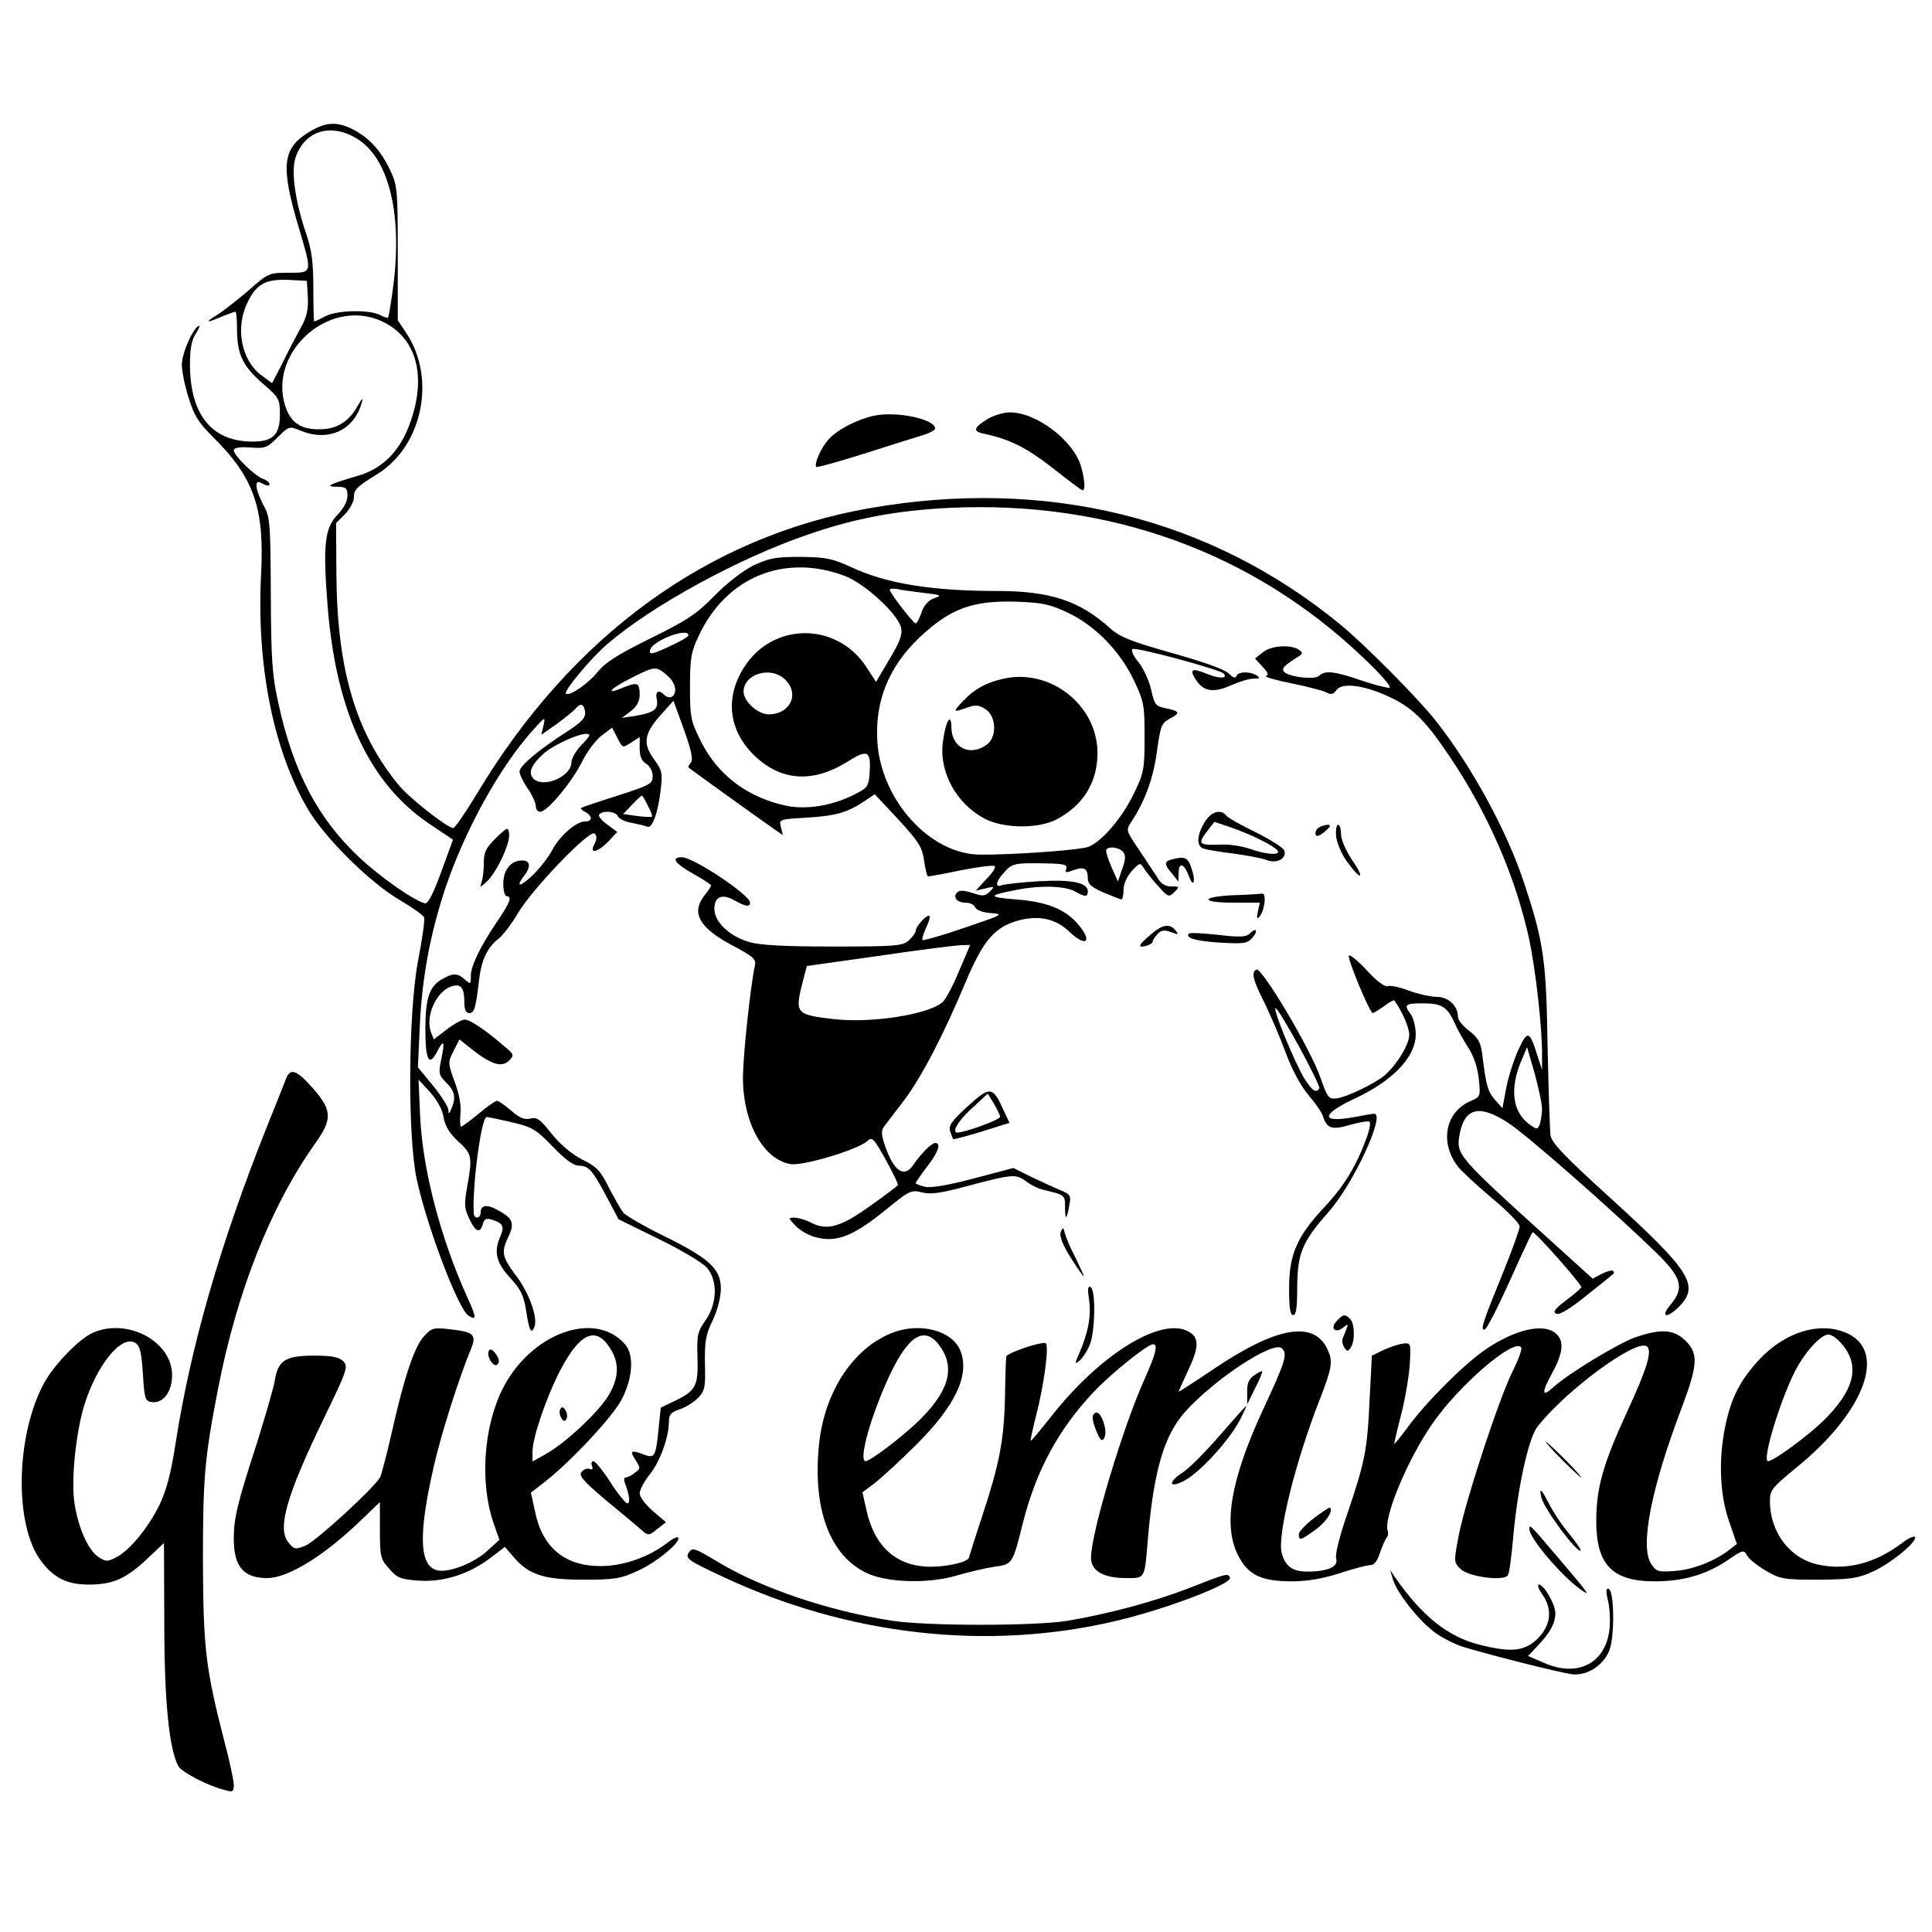 <?xml version="1.0" standalone="no"?>
<!DOCTYPE svg PUBLIC "-//W3C//DTD SVG 20010904//EN"
 "http://www.w3.org/TR/2001/REC-SVG-20010904/DTD/svg10.dtd">
<svg version="1.0" xmlns="http://www.w3.org/2000/svg"
 width="595pt" height="595pt" viewBox="0 0 595 595"
 preserveAspectRatio="xMidYMid meet">
<g transform="translate(0,595) scale(0.1,-0.1)"
fill="#000000" stroke="none">
<path d="M948 5541 c-79 -50 -84 -104 -27 -295 41 -139 42 -136 -32 -136 -60
0 -63 -1 -123 -54 -34 -29 -77 -63 -96 -75 -41 -25 -36 -27 13 -6 20 8 39 15
42 15 3 0 5 -25 5 -55 0 -76 18 -113 79 -166 49 -42 53 -48 53 -92 1 -65 -20
-87 -84 -87 -125 0 -192 82 -193 235 0 53 5 78 19 99 10 16 13 25 7 22 -20
-13 -51 -85 -51 -120 0 -18 9 -64 21 -101 16 -53 30 -76 73 -119 128 -126 161
-220 150 -425 -14 -280 37 -538 143 -721 52 -89 190 -226 281 -280 41 -24 76
-49 78 -55 3 -6 -5 -65 -18 -131 -31 -161 -33 -540 -5 -674 31 -145 128 -402
160 -422 25 -16 25 -6 -3 55 -84 185 -138 394 -146 557 l-5 115 36 -39 c22
-25 38 -54 41 -77 5 -27 18 -49 45 -74 43 -39 44 -48 28 -139 -10 -54 -9 -67
6 -99 19 -41 34 -47 42 -17 4 16 11 19 27 14 34 -10 40 -21 28 -49 -22 -49
-15 -82 28 -129 33 -36 43 -55 50 -101 10 -64 16 -76 26 -51 11 28 -17 106
-58 159 -43 58 -45 71 -21 121 19 40 11 56 -39 82 -31 16 -48 12 -48 -12 0
-17 -20 -19 -21 -1 -5 82 23 297 40 297 3 0 38 -7 76 -16 64 -15 75 -21 127
-75 39 -40 64 -59 81 -59 30 0 42 -14 87 -99 l35 -66 124 -61 c68 -33 135 -73
148 -88 34 -40 32 -110 -4 -162 -25 -35 -27 -46 -25 -114 3 -88 -5 -103 -69
-134 l-44 -21 -7 -67 c-8 -83 -12 -90 -44 -78 -40 16 -46 12 -27 -16 16 -25
16 -27 -2 -40 -10 -8 -23 -14 -28 -14 -5 0 -6 -7 -3 -16 14 -36 18 -64 8 -64
-5 0 -29 29 -52 65 -23 36 -47 65 -52 65 -6 0 -8 -7 -5 -14 4 -10 1 -13 -7
-10 -7 3 -18 -1 -25 -9 -9 -12 5 -28 76 -88 49 -40 97 -81 109 -91 20 -18 22
-18 48 3 l27 21 -41 35 c-22 19 -40 43 -40 54 0 11 14 37 31 58 32 40 59 115
59 162 0 22 6 30 34 39 18 6 43 22 56 35 21 22 23 34 21 105 -1 68 2 89 24
134 15 32 25 71 25 98 0 60 -36 93 -176 162 -60 29 -116 62 -124 71 -8 10 -28
45 -45 78 -26 52 -37 64 -82 86 -33 17 -66 45 -94 79 -35 45 -46 53 -66 47
-18 -4 -33 2 -59 25 -19 16 -39 30 -43 30 -5 0 -31 -18 -57 -40 -27 -22 -51
-40 -54 -40 -3 0 -4 18 -2 40 3 26 -4 62 -18 99 -21 58 -21 59 -3 95 l18 35
44 -35 c56 -43 87 -52 109 -30 16 16 15 19 -15 44 -59 51 -106 82 -122 82 -9
0 -34 -14 -56 -31 l-39 -30 -9 23 c-17 47 15 122 60 139 32 12 43 -1 43 -48 0
-22 5 -33 15 -33 16 0 20 15 30 99 7 63 25 102 59 129 14 10 41 46 60 78 45
77 223 261 237 247 8 -8 7 -17 0 -32 -18 -32 9 -27 43 8 l27 29 -30 22 c-17
12 -29 26 -26 31 9 14 52 11 58 -5 3 -7 22 -17 42 -20 20 -4 42 -9 49 -12 15
-6 33 44 41 116 6 49 3 59 -19 89 -37 50 -33 80 16 136 l42 47 32 -88 c23 -64
29 -93 22 -102 -6 -7 -9 -14 -7 -16 5 -5 214 -155 257 -185 l33 -23 -6 25 c-6
24 -6 24 82 29 89 6 124 16 177 52 l30 20 73 -78 c64 -70 73 -85 79 -127 4
-27 9 -49 13 -48 3 0 49 8 101 19 52 10 99 16 103 13 5 -3 -6 -21 -25 -40
l-33 -36 30 7 c28 7 29 6 14 -9 -15 -15 -22 -16 -54 -5 -25 8 -40 9 -47 2 -15
-15 -1 -32 27 -32 12 0 25 -6 28 -14 4 -9 23 -16 49 -18 41 -3 37 -5 -81 -45
-69 -24 -127 -40 -130 -38 -2 3 3 21 12 40 9 19 13 35 8 35 -11 0 -41 -34 -41
-47 0 -5 -9 -18 -21 -29 -19 -17 -39 -19 -233 -19 -151 0 -225 4 -259 14 -61
18 -107 62 -107 102 0 38 24 48 62 26 34 -19 48 -21 48 -7 0 24 -175 140 -210
140 -35 0 -22 -19 35 -51 30 -17 55 -33 55 -36 0 -3 -9 -16 -20 -30 -43 -55
-17 -101 90 -157 60 -32 69 -40 65 -59 -14 -64 -36 -272 -37 -342 -1 -139 61
-255 146 -270 36 -7 208 44 237 71 15 14 20 8 57 -58 22 -40 39 -75 37 -78 -2
-3 -40 -32 -84 -63 -90 -65 -133 -78 -182 -53 -17 9 -41 16 -52 16 -20 0 -20
-1 3 -25 13 -14 41 -30 61 -35 66 -18 118 3 224 90 65 53 72 56 104 48 25 -7
57 -3 135 18 147 39 154 39 186 16 15 -12 41 -24 56 -27 63 -15 64 -15 64 -52
0 -43 5 -41 13 5 6 31 4 34 -31 48 -20 9 -60 27 -89 41 l-52 26 -121 -32 c-79
-21 -132 -30 -151 -26 -16 4 -29 9 -29 11 0 3 16 26 35 51 35 45 44 73 25 73
-11 0 -45 -34 -67 -67 -28 -42 -60 -21 -87 57 -12 35 -13 48 -3 61 7 9 34 45
61 80 54 72 121 200 190 365 55 130 90 170 165 190 63 16 114 4 156 -37 53
-50 71 -26 21 29 -38 43 -95 65 -186 72 -89 7 -89 12 -2 29 73 15 152 13 182
-4 32 -18 40 -18 40 0 0 27 -50 37 -152 31 -53 -3 -103 -9 -112 -12 -23 -9
-20 11 7 40 24 27 31 29 129 27 56 -1 66 -4 62 -16 -5 -13 -2 -14 21 -5 33 12
45 6 45 -24 0 -19 11 -28 49 -45 27 -11 52 -21 55 -21 3 0 6 13 6 29 0 18 10
41 25 58 25 27 26 27 38 9 7 -11 26 -36 44 -55 30 -34 33 -35 50 -18 16 16 16
17 -10 17 -18 0 -32 8 -43 28 -10 15 -35 53 -57 86 -39 58 -40 59 -23 85 42
63 68 135 79 217 11 79 14 87 40 101 33 17 31 23 -14 32 -30 6 -34 11 -44 58
-7 28 -24 66 -39 84 -15 17 -23 36 -19 40 8 8 267 -62 281 -75 15 -16 -12 -17
-49 -2 -49 20 -58 16 -35 -19 23 -35 54 -39 106 -16 25 11 56 21 70 21 20 0
22 2 10 10 -21 13 -58 12 -62 -2 -3 -8 -11 -5 -24 8 -13 13 -79 36 -175 63
-127 36 -160 49 -190 76 -94 85 -185 115 -349 115 -201 0 -342 23 -450 74 -57
26 -76 30 -155 31 -78 0 -97 -4 -146 -27 -33 -17 -82 -55 -120 -94 -55 -56
-84 -75 -196 -130 -101 -50 -139 -74 -163 -104 -28 -35 -87 -76 -97 -66 -8 7
77 110 128 153 137 118 406 265 618 337 144 50 273 74 436 82 493 23 933 -137
1273 -461 54 -51 89 -91 81 -93 -8 -1 -47 9 -88 23 -82 28 -111 31 -128 14
-14 -14 -99 -3 -109 13 -7 10 -1 17 43 45 16 10 16 13 3 22 -25 17 -86 13
-111 -8 l-24 -19 23 -25 c17 -18 20 -26 11 -29 -7 -2 27 -12 76 -22 50 -10 99
-23 109 -28 15 -8 22 -7 32 7 17 23 80 16 156 -18 76 -34 116 -73 192 -186
119 -177 203 -370 245 -562 21 -98 41 -280 40 -359 l0 -45 -13 40 c-25 81 -31
84 -59 24 -14 -30 -31 -83 -38 -118 l-12 -64 -23 26 c-22 26 -27 41 -39 139
-5 38 -12 51 -40 73 -19 14 -35 34 -35 43 0 34 -29 62 -65 62 -19 0 -58 9 -86
19 -28 11 -57 17 -65 14 -9 -3 -33 14 -64 48 -27 29 -52 50 -56 46 -6 -6 64
-177 74 -177 2 0 17 9 34 21 16 12 30 20 32 18 24 -33 46 -83 46 -106 0 -29
-37 -91 -76 -125 -29 -25 -121 -69 -150 -71 -22 -2 -27 5 -47 63 -29 86 -182
344 -198 334 -16 -9 -10 -33 25 -102 18 -37 48 -106 66 -155 20 -54 47 -103
70 -130 20 -23 40 -52 44 -64 12 -39 28 -44 85 -27 29 8 56 13 59 9 3 -3 0
-22 -7 -43 -32 -89 -69 -151 -128 -215 -88 -93 -113 -149 -113 -254 0 -60 3
-83 13 -83 9 0 12 24 12 88 1 102 15 137 96 229 77 86 177 303 141 303 -5 0
-34 -5 -65 -11 -103 -18 -98 10 10 60 114 54 183 127 183 195 0 23 -7 51 -15
62 -23 30 -18 34 38 34 58 0 75 -11 99 -65 7 -17 25 -48 39 -70 17 -26 29 -60
33 -96 6 -55 5 -57 -23 -69 -80 -33 -99 -129 -40 -204 12 -15 59 -58 105 -97
46 -38 84 -77 84 -86 0 -9 -23 -73 -51 -142 -62 -152 -72 -181 -56 -175 7 3
41 70 77 150 36 80 67 147 70 149 6 4 150 -159 150 -169 0 -3 -21 -21 -46 -40
-36 -27 -43 -37 -31 -42 11 -4 43 16 94 57 43 34 80 64 82 66 2 2 2 6 -1 9 -4
3 -19 -1 -35 -9 l-28 -15 -170 154 c-232 210 -248 229 -242 277 13 95 59 110
153 48 57 -37 319 -267 457 -401 77 -76 85 -107 41 -159 -33 -40 -9 -42 29 -3
61 64 32 109 -214 333 -142 129 -180 169 -184 193 -2 17 -6 141 -9 276 -4 266
-12 321 -75 509 -53 158 -161 354 -269 491 -58 73 -221 237 -297 299 -401 328
-903 451 -1447 356 -497 -87 -917 -392 -1209 -879 -35 -58 -68 -106 -73 -106
-18 0 -134 91 -168 132 -133 162 -190 357 -192 650 l-1 157 28 28 c15 16 27
39 27 51 0 24 7 32 72 72 139 86 182 294 90 433 l-27 41 0 205 c0 194 -1 209
-23 256 -28 60 -64 100 -114 126 -51 26 -86 24 -140 -10z m148 -16 c103 -60
146 -239 113 -472 -6 -43 -12 -79 -14 -81 -2 -2 -13 2 -25 8 -32 17 -132 15
-168 -4 -17 -9 -32 -16 -34 -16 -2 0 -3 46 -3 102 0 80 -5 118 -22 168 -34
100 -47 192 -33 234 27 82 106 108 186 61z m-148 -490 c2 -38 -3 -61 -22 -95
-14 -25 -39 -73 -56 -108 l-32 -62 -30 22 c-65 46 -85 149 -45 228 27 56 56
71 127 68 l55 -3 3 -50z m227 -74 c110 -50 142 -174 84 -324 -31 -80 -83 -131
-156 -152 -92 -27 -104 -34 -65 -34 28 -1 32 -4 32 -28 0 -17 -12 -39 -31 -59
-39 -40 -45 -93 -30 -281 26 -326 129 -546 313 -670 l73 -49 -36 -99 c-25 -68
-41 -99 -50 -97 -34 8 -138 81 -202 141 -128 120 -203 263 -249 472 -20 90
-23 134 -24 339 -1 220 -2 238 -23 275 -11 21 -21 47 -21 57 0 16 3 17 20 8
12 -7 20 -7 20 -1 0 5 -8 12 -19 16 -24 7 -91 72 -91 88 0 8 16 11 50 9 46 -4
53 -1 85 31 35 35 36 35 70 21 86 -36 166 1 189 86 5 17 1 14 -13 -11 -26 -47
-64 -71 -115 -71 -54 -1 -84 16 -102 57 -70 169 124 352 291 276z m1425 -784
c62 -23 164 -116 175 -160 5 -19 -3 -43 -35 -96 l-42 -71 -28 43 c-90 142
-290 143 -379 1 -61 -96 -46 -201 40 -278 80 -72 175 -76 277 -13 65 41 75 36
70 -36 -3 -39 -7 -44 -47 -64 -67 -34 -145 -47 -207 -35 -121 25 -214 95 -266
200 -31 62 -33 74 -33 167 0 87 3 107 27 157 84 180 262 254 448 185z m245
-53 c54 -6 57 -8 33 -16 -18 -6 -32 -21 -40 -44 -6 -19 -15 -34 -18 -34 -7 0
-80 94 -80 104 0 3 10 4 23 2 12 -3 49 -8 82 -12z m446 -62 c83 -40 159 -118
202 -209 30 -63 32 -76 32 -173 0 -97 -2 -110 -32 -172 -35 -74 -99 -150 -141
-166 -26 -10 -232 -25 -335 -24 -153 2 -303 167 -315 347 -8 126 35 232 131
323 94 88 162 113 297 109 82 -3 104 -8 161 -35z m-1171 -69 c-1 -5 -28 -20
-61 -35 -52 -24 -60 -25 -57 -10 5 28 119 72 118 45z m-62 -126 c23 -22 29
-51 11 -63 -6 -3 -16 -1 -22 5 -19 19 -30 12 -24 -14 5 -30 -9 -40 -68 -50
l-40 -6 28 21 c18 14 27 31 27 49 0 38 -6 41 -47 25 -63 -27 -47 -6 23 29 72
36 75 37 112 4z m359 -9 c47 -44 17 -108 -50 -108 -33 0 -77 40 -77 70 0 54
83 80 127 38z m-615 -100 c2 -18 -9 -31 -57 -62 -86 -55 -145 -105 -145 -122
0 -8 11 -32 25 -52 14 -20 25 -45 25 -54 0 -10 6 -18 14 -18 21 0 94 87 127
151 15 32 43 69 61 83 l33 25 14 -27 c19 -37 17 -37 46 -18 l25 16 0 -35 c0
-24 6 -39 20 -47 12 -8 20 -24 20 -38 0 -24 -8 -28 -107 -60 -60 -19 -110 -36
-113 -38 -3 -2 3 -8 13 -13 23 -13 22 -29 -2 -29 -27 0 -78 -45 -101 -89 -10
-20 -37 -54 -59 -76 -40 -38 -55 -39 -26 -1 21 28 18 46 -7 46 -35 0 -58 -29
-58 -72 0 -21 5 -38 10 -38 18 0 11 -20 -29 -78 -53 -79 -81 -137 -81 -168 0
-26 -1 -26 -18 -11 -23 21 -37 21 -73 0 -37 -22 -49 -59 -49 -152 0 -95 11
-117 35 -72 22 43 26 36 14 -21 -9 -43 -8 -48 15 -72 27 -26 31 -47 16 -81 -7
-17 -9 -17 -9 -3 -1 10 -22 43 -47 74 l-47 57 6 131 c7 146 32 280 78 419 60
179 167 373 269 487 39 43 40 44 34 16 l-7 -29 47 33 c26 19 52 40 58 47 16
19 26 16 30 -9z m-10 -101 c-18 -18 -32 -43 -32 -54 0 -46 -91 -83 -119 -49
-14 17 -5 40 31 73 27 26 105 62 132 63 17 0 15 -5 -12 -33z m203 -188 c9 -17
15 -32 13 -34 -2 -2 -23 -1 -46 2 l-43 6 27 28 c15 16 29 29 31 29 1 0 10 -14
18 -31z m1464 -143 c8 -10 8 -23 -3 -52 l-13 -39 -20 45 c-11 25 -18 48 -16
53 7 12 40 8 52 -7z m-506 -368 c-19 -46 -42 -89 -52 -96 -47 -37 -215 -63
-329 -51 -123 14 -125 17 -99 119 l12 45 220 31 c121 18 234 32 252 33 l31 1
-35 -82z m1110 -360 c-9 -16 -22 -7 -45 29 -30 49 -97 211 -90 218 7 7 141
-238 135 -247z m686 -63 c0 -16 -4 -38 -7 -48 -7 -16 -9 -16 -30 -1 -54 38
-64 110 -26 199 l17 40 23 -80 c12 -44 23 -93 23 -110z"/>
<path d="M3087 3859 c-52 -12 -87 -32 -121 -68 -33 -35 -32 -36 13 -20 25 9
36 8 56 -5 34 -22 36 -87 3 -110 -52 -37 -108 -8 -108 55 -1 47 -18 17 -26
-45 -13 -93 41 -192 130 -238 58 -30 165 -31 221 -1 82 44 125 114 125 205 -1
148 -148 262 -293 227z"/>
<path d="M1527 3369 c-31 -31 -37 -44 -37 -77 0 -22 -3 -49 -7 -59 -6 -17 -5
-17 15 1 30 26 74 119 70 148 -3 22 -4 22 -41 -13z"/>
<path d="M2693 4670 c-52 -11 -111 -41 -140 -72 -23 -24 -47 -77 -39 -86 3 -2
65 15 138 38 73 23 154 49 181 57 26 7 47 18 47 23 0 29 -116 54 -187 40z"/>
<path d="M3044 4661 c-45 -27 -49 -39 -17 -46 89 -19 138 -45 235 -122 37 -29
69 -53 72 -53 9 0 7 31 -4 71 -22 81 -137 169 -220 169 -19 0 -49 -9 -66 -19z"/>
<path d="M3710 3418 c-25 -41 -26 -75 -2 -82 10 -3 51 -10 93 -15 41 -6 87
-14 101 -20 31 -12 62 6 53 30 -3 8 -42 33 -86 55 -44 21 -85 44 -91 51 -18
23 -48 14 -68 -19z m177 -57 c23 -11 44 -25 48 -31 9 -15 -36 -12 -86 6 -24 8
-62 14 -84 13 -74 -3 -79 1 -45 44 l20 26 53 -18 c29 -10 72 -28 94 -40z"/>
<path d="M4061 3401 c-7 -5 -12 -14 -9 -21 2 -8 11 -5 28 9 17 14 20 20 10 21
-8 0 -21 -4 -29 -9z"/>
<path d="M4115 3374 c2 -20 17 -55 33 -77 43 -60 58 -57 17 3 -20 30 -35 64
-35 81 0 16 -4 29 -9 29 -5 0 -8 -16 -6 -36z"/>
<path d="M3608 3303 c-23 -6 -23 -15 2 -44 l19 -24 1 28 c0 33 17 27 31 -10
14 -39 23 -20 9 21 -11 36 -21 40 -62 29z"/>
<path d="M3798 3193 c-103 -5 -101 -23 2 -23 l80 0 -6 -27 c-4 -19 -3 -25 3
-18 17 16 25 75 10 73 -6 -1 -47 -4 -89 -5z"/>
<path d="M3543 3071 c-38 -32 -41 -41 -13 -34 11 3 20 9 20 13 0 5 7 15 15 24
12 12 22 13 42 5 23 -8 24 -8 13 6 -18 22 -41 18 -77 -14z"/>
<path d="M3849 3075 c-11 -11 -30 -12 -98 -4 -46 5 -86 7 -89 4 -14 -13 19
-23 95 -28 72 -4 84 -3 99 14 20 22 14 35 -7 14z"/>
<path d="M881 2628 c-5 -13 -31 -79 -59 -148 -144 -361 -236 -680 -282 -980
-14 -90 -28 -141 -49 -185 -35 -71 -92 -140 -133 -161 -27 -14 -32 -14 -55 1
-31 21 -61 87 -73 162 -12 70 3 219 30 307 39 124 115 217 157 190 14 -9 19
-29 23 -95 5 -77 7 -84 27 -87 35 -5 63 31 63 83 0 103 -136 177 -243 131 -42
-18 -119 -97 -151 -155 -88 -162 -93 -439 -9 -549 39 -52 80 -72 146 -72 75 0
115 18 180 79 l52 49 1 -246 c0 -244 15 -387 43 -441 11 -19 91 -61 144 -74
24 -7 27 -5 27 16 0 13 -13 75 -30 138 -57 223 -64 283 -65 554 0 253 5 314
46 525 58 301 163 566 300 759 53 74 52 102 -7 169 -50 57 -70 64 -83 30z"/>
<path d="M2976 2539 c-45 -41 -55 -56 -50 -73 4 -11 8 -22 9 -24 2 -2 41 9 88
23 l86 27 -17 36 c-35 78 -42 79 -116 11z m104 -28 c0 -11 -129 -56 -136 -48
-10 9 14 43 57 81 l41 38 19 -31 c10 -17 19 -36 19 -40z"/>
<path d="M3267 2156 c-5 -12 5 -38 29 -77 20 -32 39 -59 41 -59 2 0 -9 24 -23
53 -15 28 -30 63 -34 77 -5 21 -7 22 -13 6z"/>
<path d="M3354 1948 c7 -49 -2 -100 -29 -163 -16 -36 -16 -38 0 -25 9 7 23 29
31 48 17 41 19 168 3 178 -9 5 -10 -6 -5 -38z"/>
<path d="M4116 1881 c-21 -23 -3 -39 21 -19 15 11 16 11 10 -4 -4 -10 -9 -24
-12 -30 -3 -7 0 -20 5 -28 9 -13 11 -13 20 0 14 21 12 74 -2 88 -16 16 -22 15
-42 -7z"/>
<path d="M1306 1835 c-30 -32 -62 -129 -100 -299 -15 -65 -31 -126 -35 -135
-18 -33 -197 -197 -230 -211 -32 -13 -35 -12 -53 10 -35 43 -5 146 110 383 72
149 75 158 59 175 -14 13 -35 17 -91 17 -88 0 -110 -15 -120 -78 -4 -23 -29
-109 -55 -192 -60 -185 -71 -230 -71 -294 0 -86 30 -121 103 -121 65 0 178 70
295 184 l52 50 0 -87 c0 -81 2 -89 29 -119 25 -28 35 -32 92 -36 76 -5 156 21
222 72 l42 32 24 -28 c47 -57 94 -73 216 -73 100 0 116 3 171 28 58 27 134 90
122 102 -3 3 -17 -4 -31 -15 -57 -45 -139 -74 -209 -73 -109 0 -178 58 -200
167 l-13 59 45 35 c82 65 205 197 234 251 35 66 40 139 10 172 -94 106 -293
31 -378 -142 -57 -117 -68 -285 -27 -407 l19 -54 -37 -34 c-41 -38 -120 -69
-155 -60 -55 14 -58 111 -10 320 22 98 77 271 115 363 17 42 8 51 -63 59 -53
6 -58 5 -82 -21z m571 -34 c32 -47 30 -96 -5 -152 -33 -52 -133 -145 -191
-177 l-41 -23 0 31 c0 43 44 171 87 253 59 111 107 133 150 68z"/>
<path d="M1726 1611 c-4 -6 -3 -18 2 -27 6 -11 11 -13 16 -5 4 6 3 18 -2 27
-6 11 -11 13 -16 5z"/>
<path d="M2755 1848 c-125 -45 -217 -183 -233 -350 -19 -193 32 -334 142 -390
61 -32 193 -37 283 -10 37 11 90 23 116 27 55 7 56 9 87 134 41 162 109 288
218 404 56 59 166 147 183 147 16 0 9 -28 -25 -105 -66 -144 -166 -476 -166
-552 0 -41 38 -63 109 -63 58 0 56 -4 66 119 18 211 50 320 114 392 90 101
271 220 298 197 20 -16 12 -41 -59 -193 -98 -213 -122 -353 -75 -445 30 -60
71 -80 164 -80 50 0 96 8 149 25 42 14 85 25 95 25 11 0 21 13 29 38 7 20 16
41 20 46 5 5 6 14 4 21 -15 38 61 221 137 330 82 119 254 267 274 235 3 -5 -9
-38 -26 -72 -41 -81 -144 -394 -166 -504 -16 -84 -16 -85 5 -106 24 -24 134
-39 146 -19 4 5 11 57 16 114 13 151 47 306 74 342 84 109 302 271 337 249 19
-12 2 -68 -61 -204 -73 -159 -93 -230 -94 -330 -1 -138 48 -190 180 -190 87 0
157 20 223 64 48 33 52 34 61 16 6 -11 32 -32 58 -47 44 -26 54 -28 162 -28
102 1 121 4 170 26 56 26 138 94 127 106 -4 3 -21 -5 -39 -19 -82 -62 -170
-85 -256 -67 -90 18 -153 102 -151 200 0 30 10 41 81 99 213 173 282 362 152
416 -82 34 -186 2 -266 -83 -58 -63 -86 -116 -104 -202 -22 -103 -18 -214 11
-296 l24 -70 -22 -17 c-44 -35 -113 -62 -168 -66 -53 -4 -58 -2 -74 22 -35 53
0 233 94 480 50 133 52 167 12 207 -36 35 -76 38 -156 10 -53 -19 -208 -113
-252 -154 -35 -32 -36 -16 -3 44 34 62 38 99 12 122 -37 33 -123 14 -214 -47
-65 -43 -185 -163 -240 -238 -23 -31 -43 -56 -44 -55 -1 1 9 44 22 94 13 51
24 121 26 155 3 62 3 63 -22 60 -14 -2 -41 -11 -60 -20 l-35 -17 -7 -135 c-7
-157 -15 -194 -69 -353 -24 -69 -38 -126 -34 -137 8 -25 -26 -40 -89 -40 -46
0 -69 17 -79 59 -13 55 42 278 117 470 40 103 42 120 22 160 -44 85 -158 63
-348 -65 -59 -40 -108 -71 -108 -70 0 2 14 33 31 70 34 72 32 100 -6 118 -86
39 -269 -76 -415 -261 -35 -44 -64 -80 -66 -78 -1 1 6 34 16 74 25 95 41 216
31 226 -8 8 -120 -29 -122 -41 -1 -4 -3 -61 -4 -127 -3 -133 -18 -207 -72
-370 -20 -60 -37 -115 -39 -122 -4 -17 -97 -34 -149 -26 -87 11 -144 71 -166
170 l-13 57 40 30 c21 17 78 69 125 116 122 121 167 217 136 292 -25 59 -119
85 -202 56z m142 -47 c46 -68 23 -140 -73 -232 -54 -51 -145 -119 -158 -119
-24 0 18 146 75 267 59 125 110 152 156 84z m2776 9 c57 -67 38 -142 -59 -237
-50 -48 -152 -123 -169 -123 -19 0 34 178 82 275 30 59 80 115 104 115 10 0
28 -13 42 -30z"/>
<path d="M1506 1791 c-10 -16 14 -55 26 -43 7 7 6 17 -5 32 -9 13 -17 17 -21
11z"/>
<path d="M3862 1714 c-16 -11 -22 -25 -21 -52 l0 -37 24 49 c14 27 24 51 22
53 -2 1 -13 -4 -25 -13z"/>
<path d="M3757 1530 c-43 -50 -93 -100 -112 -113 -51 -32 -46 -54 6 -25 48 27
137 125 168 186 12 23 20 42 19 42 -2 0 -38 -41 -81 -90z"/>
<path d="M3366 1591 c-3 -5 1 -26 10 -47 13 -31 18 -35 25 -22 5 10 4 28 -2
47 -11 31 -23 39 -33 22z"/>
<path d="M4810 1455 c30 -30 57 -55 59 -55 3 0 -19 25 -49 55 -30 30 -57 55
-59 55 -3 0 19 -25 49 -55z"/>
<path d="M4747 1338 c9 -36 111 -173 121 -163 2 2 -14 25 -36 52 -22 26 -49
67 -61 91 -24 47 -32 54 -24 20z"/>
<path d="M4047 1275 c-26 -20 -47 -42 -47 -50 0 -21 6 -19 50 13 33 23 57 59
46 69 -1 2 -24 -13 -49 -32z"/>
<path d="M4710 1241 c0 -28 98 -143 155 -184 36 -26 33 -21 -64 93 -90 106
-91 107 -91 91z"/>
<path d="M2121 1168 c-11 -17 -2 -24 101 -72 390 -184 822 -232 1219 -137 152
36 353 113 347 132 -5 15 -12 13 -124 -31 -110 -43 -253 -81 -379 -102 -103
-16 -435 -16 -540 1 -194 30 -400 100 -533 180 -75 45 -80 46 -91 29z"/>
<path d="M4290 1085 c14 -43 78 -124 128 -162 23 -17 66 -39 95 -47 94 -28
291 -77 327 -82 46 -6 96 25 116 72 17 41 16 185 -2 191 -8 3 -9 -8 -1 -40 5
-24 7 -65 3 -91 -15 -101 -100 -142 -201 -97 l-49 21 31 33 c37 39 53 68 53
99 0 27 -35 88 -51 88 -5 0 -1 -13 10 -29 33 -46 28 -96 -13 -137 -40 -40 -82
-44 -181 -19 -97 25 -175 88 -257 205 l-17 25 9 -30z"/>
</g>
</svg>
